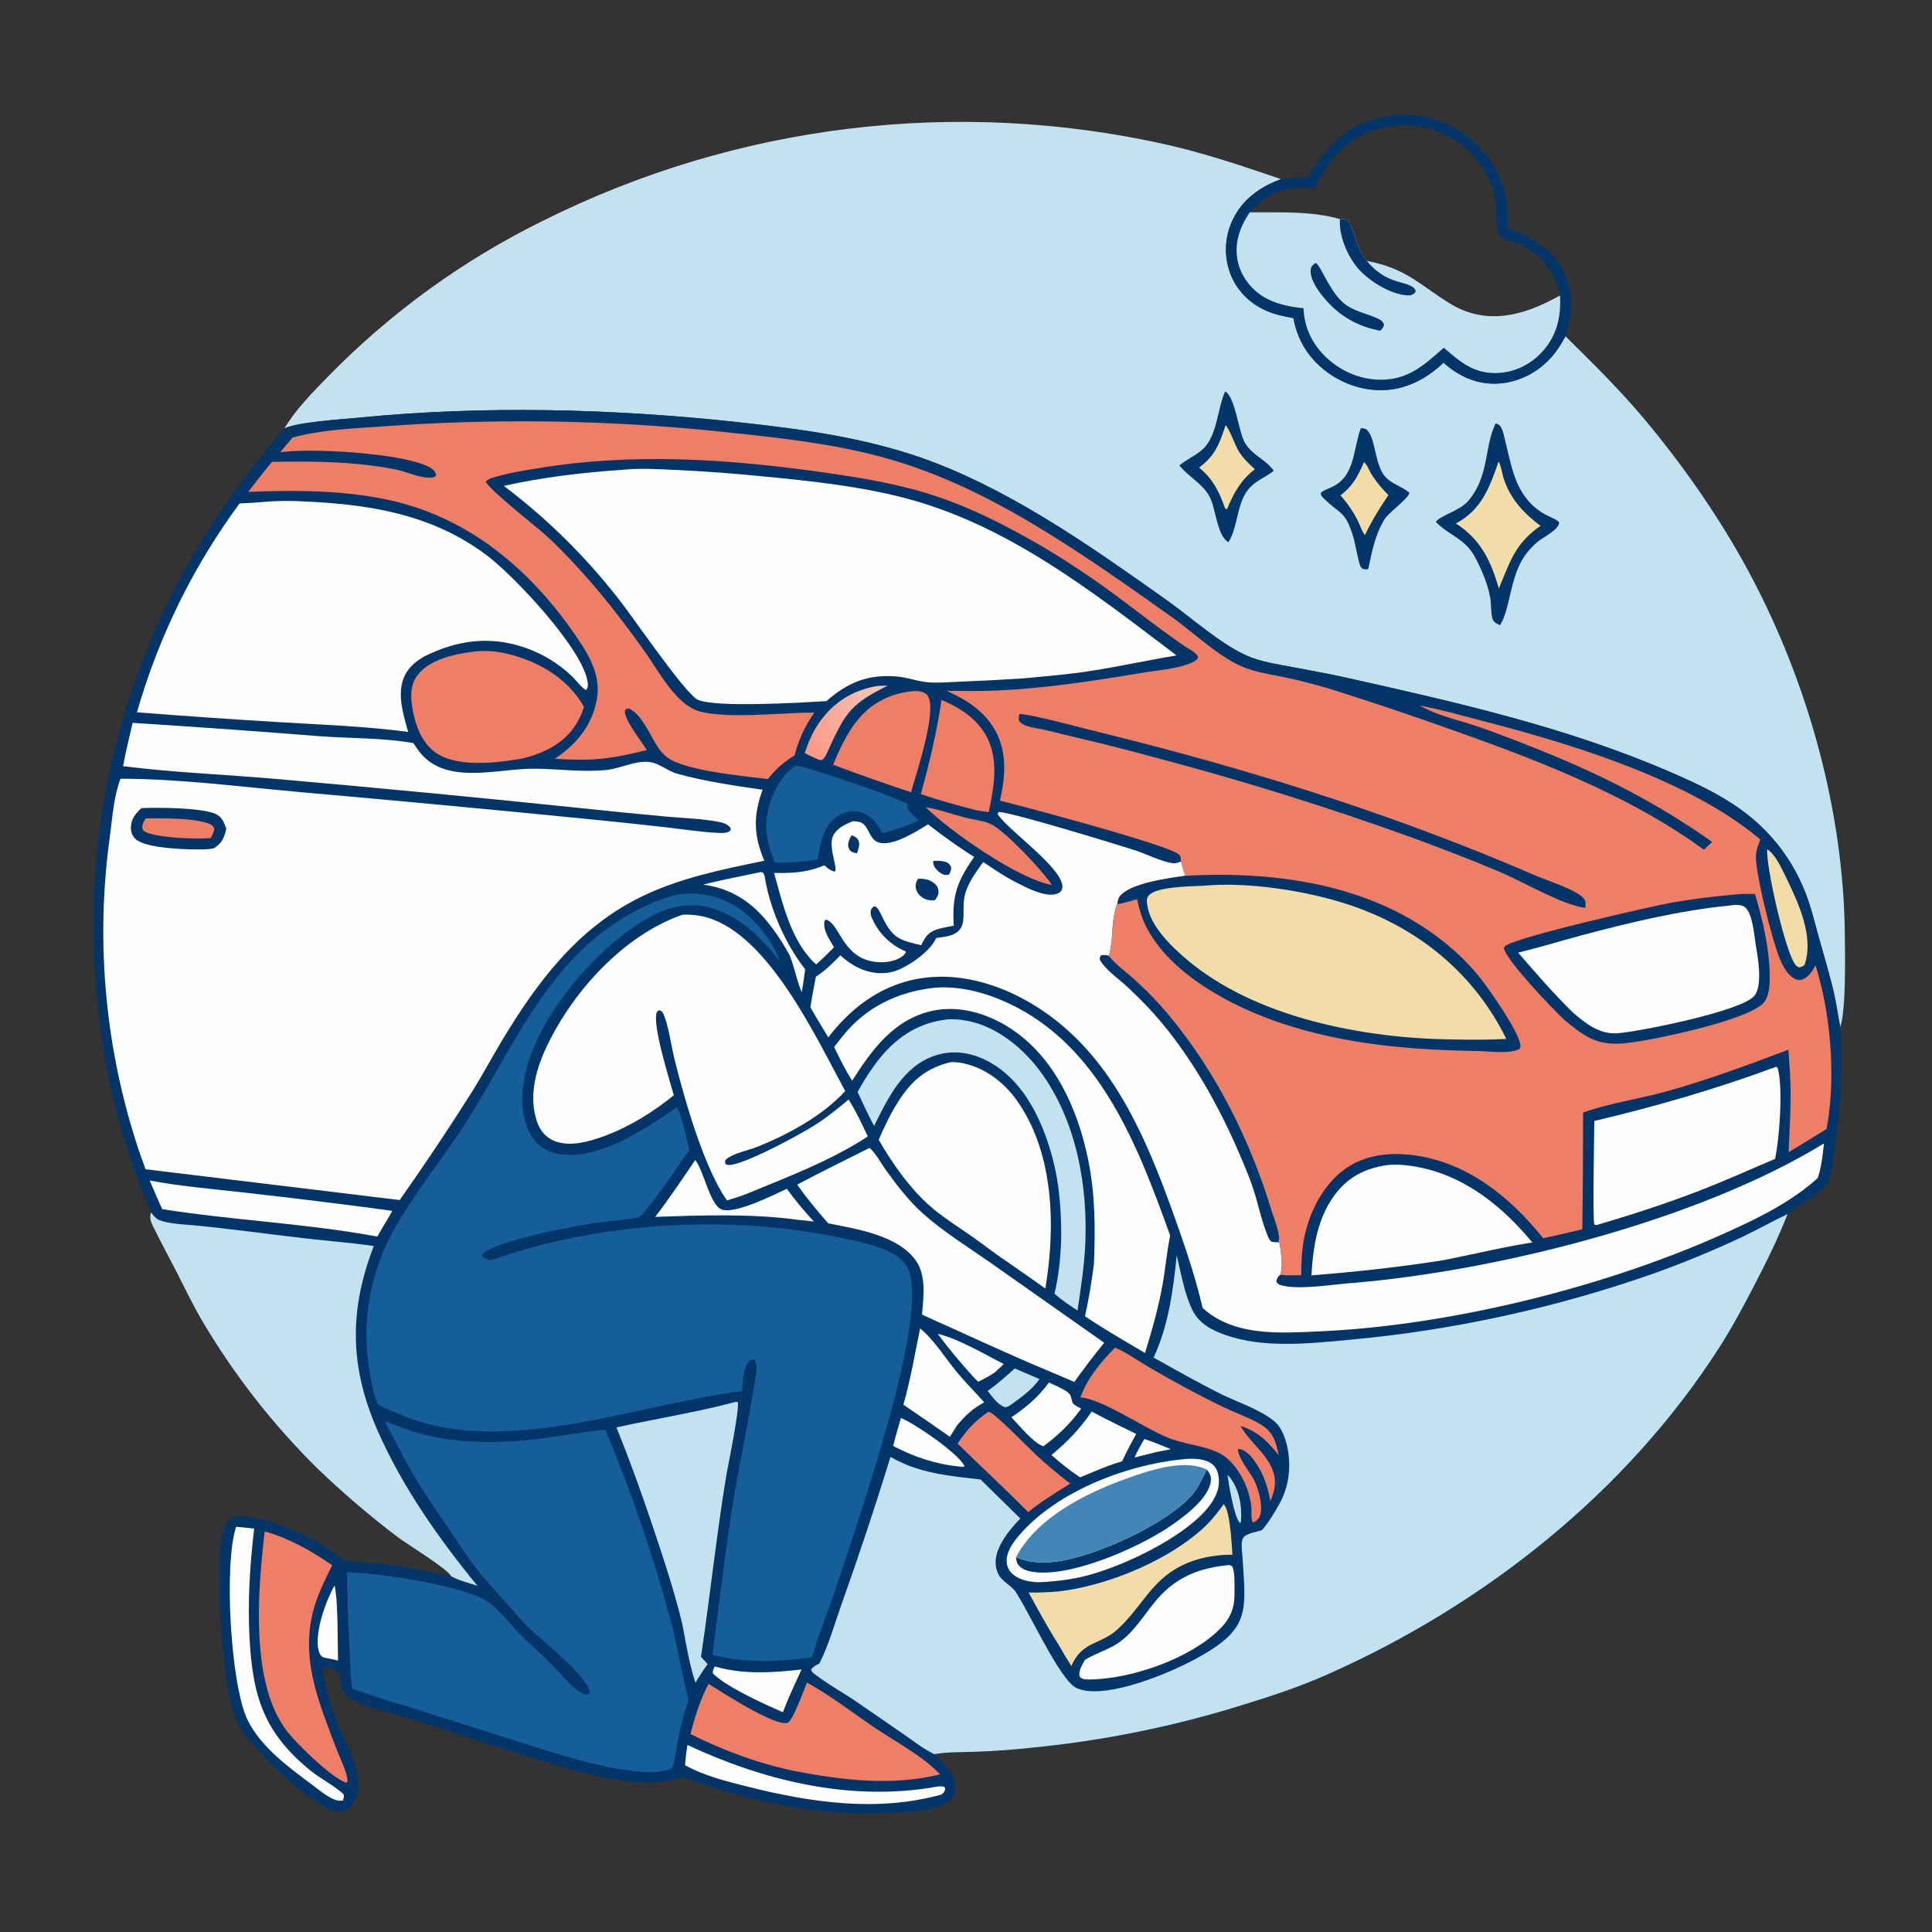 <svg xmlns="http://www.w3.org/2000/svg" width="472" height="472"><rect width="100%" height="100%" fill="#333333" stroke="none"/><path fill="#C2E2F0" d="M319.524 43.306c4.13-7.087 8.753-12.238 16.943-14.43q.614-.165 1.235-.3.62-.134 1.248-.236.627-.103 1.259-.174.631-.072 1.265-.11.635-.04 1.27-.048.636-.007 1.27.017.635.025 1.269.08.632.057 1.262.145t1.254.208 1.241.27 1.227.332q.608.181 1.208.393t1.187.453 1.162.512 1.136.57q.56.3 1.106.627c5.584 3.297 10.008 9.055 11.573 15.368.714 2.883.734 5.731.708 8.678 5.944 2.229 11.166 5.213 13.93 11.22 2.359 5.13 1.799 10.026.167 15.267 6.678 6.57 13.365 13.166 19.382 20.36 9.367 11.197 18.366 24.102 25.29 36.958 14.502 26.92 23.38 58.666 23.596 89.32.037 5.263.302 17.408-1.074 21.995l-.052.182c-.537-2.829-.922-5.65-1.567-8.468-1.05-4.591-2.468-9.1-3.715-13.64-1.161-4.231-2.117-8.352-3.908-12.39q-.295-.684-.614-1.358-.318-.673-.66-1.336-.34-.663-.702-1.314-.363-.651-.747-1.29t-.79-1.264q-.404-.626-.83-1.237t-.872-1.21q-.446-.596-.911-1.178-.466-.582-.951-1.148t-.988-1.116-1.025-1.082-1.06-1.047-1.095-1.012-1.127-.974-1.16-.936-1.19-.897c-5.316-3.95-11.456-6.767-17.504-9.398-25.168-10.951-52.383-17.097-79.08-23.062-4.475-1-9-1.799-13.503-2.662-3.8-.73-7.865-1.291-11.392-2.941-6.411-2.999-13.203-9.148-19.095-13.33-17.558-12.46-36.411-25.77-56.535-33.558-15.438-5.975-31.921-8.201-48.285-9.98-30.357-3.3-62.06-4.114-92.486-1.112-4.49.443-14.673 1.025-18.319 2.63 2.723-4.556 6.924-8.85 10.643-12.634q2.856-2.927 5.835-5.729t6.075-5.474 6.303-5.21 6.52-4.936 6.723-4.653 6.917-4.362q3.505-2.106 7.097-4.062t7.264-3.756q2.187-1.092 4.397-2.137t4.442-2.042 4.484-1.947 4.525-1.85 4.564-1.754 4.6-1.655q2.31-.803 4.635-1.556 2.326-.754 4.667-1.457t4.697-1.357 4.725-1.256 4.75-1.154 4.775-1.053 4.795-.95 4.816-.847 4.831-.744 4.847-.64q2.427-.295 4.86-.538 2.432-.242 4.87-.432 2.437-.19 4.878-.329 2.44-.138 4.883-.223 2.444-.086 4.888-.12 2.444-.033 4.889-.014 2.444.018 4.888.09 2.444.07 4.885.194 2.441.123 4.88.299 2.438.175 4.872.403t4.862.507q2.43.28 4.851.612 2.422.331 4.836.715t4.82.818 4.802.921 4.78 1.024c9.486 2.167 18.646 5.27 27.843 8.405 2.117-.46 4.38-.426 6.535-.464m0 0c-2.156.038-4.418.004-6.535.464-5.215 1.883-9.539 4.977-11.914 10.12q-.175.375-.332.758-.156.383-.294.774-.137.39-.255.787t-.216.799-.176.808-.136.817-.095.821-.054.826-.014.827.028.827.068.825.11.82.149.814q.085.405.19.805t.23.795.268.783c1.581 4.168 4.69 7.301 8.745 9.104 2.137.95 4.415 1.427 6.707 1.831.963 5.576 3.945 10.17 8.566 13.438 4.648 3.286 10.492 4.878 16.148 3.874 4.654-.825 8.544-3.211 11.952-6.408 3.881 3.414 8.264 5.42 13.523 5.076 5.089-.334 9.785-2.87 13.087-6.721 1.269-1.48 2.254-3.108 3.17-4.822 1.632-5.24 2.192-10.137-.168-15.267-2.763-6.007-7.985-8.991-13.929-11.22.026-2.947.006-5.795-.708-8.678-1.565-6.313-5.989-12.071-11.573-15.368q-.545-.327-1.106-.627-.56-.299-1.136-.57t-1.162-.512-1.187-.453-1.208-.393q-.61-.182-1.227-.332t-1.241-.27-1.254-.208-1.262-.144q-.634-.056-1.268-.08-.635-.025-1.27-.018-.636.008-1.27.047-.635.04-1.266.11-.632.072-1.259.175-.627.102-1.248.236-.621.135-1.235.3c-8.19 2.192-12.814 7.343-16.943 14.43"/><path fill="#043569" d="M332.462 104.598c.503.052 1.105.063 1.497.43 2.094 1.958 1.908 8.441 4.343 11.3 1.722 2.022 4.159 2.424 6.03 4.05-.264 1.501-5.056 4.74-6.181 6.634-2.202 3.708-3.005 7.815-3.867 11.98-.16.05-.3.104-.476.106-.542.008-.958-.06-1.316-.493-.512-.62-1.431-5.956-1.832-7.28-2.054-6.783-3.12-5.412-7.315-9.62-.407-.408-.672-.694-.676-1.284.747-.67 1.699-.977 2.604-1.385 5.873-2.646 5.24-9.269 7.19-14.438"/><path fill="#F2DCA7" d="M333.205 112.911c.8.561 1.347 2.142 1.893 2.998 1.217 1.91 2.503 3.457 4.12 5.044-2.162 3.155-4.064 6.263-5.716 9.718-.592-.398-1.315-2.493-1.651-3.177a28 28 0 0 0-4.371-6.468c2.943-2.207 4.331-4.792 5.725-8.115"/><path fill="#043569" d="M299.306 95.627c2.504 1.35 3.238 9.75 4.822 12.521 1.68 2.94 4.945 4.055 6.92 6.64q.075.099.148.2c-1.71 1.44-3.921 2.256-5.529 3.807-3.601 3.471-2.982 9.314-5.416 13.443l-.132.218c-2.915-1.63-3.026-8.457-4.742-11.36-1.79-3.031-4.851-4.561-7.081-7.158l-.18-.216c1.758-1.49 3.976-2.383 5.679-3.931 3.582-3.258 3.58-9.664 5.405-13.925z"/><path fill="#F2DCA7" d="M299.411 103.892c.909.746 2.334 4.954 3.278 6.435 1.088 1.708 2.38 2.972 3.89 4.297-3.467 2.72-5.089 5.665-6.775 9.679l-.212.105c-.367-.354-.307-.21-.457-.634-1.414-4.005-2.916-6.792-6.194-9.567 3.89-2.728 5.066-6.02 6.47-10.315"/><path fill="#043569" d="M365.395 103.42c.524.226.916.3 1.228.816.68 1.127.94 2.824 1.259 4.093.901 3.595 1.64 7.588 3.38 10.888 1.478 2.802 3.655 5.131 6.488 6.583 1.046.536 2.221.958 3.117 1.73.327 1.672-3.944 3.794-5.187 4.82a18.4 18.4 0 0 0-2.948 3.129c-3.916 5.304-3.665 13.245-6.286 17.267-.503-.245-1.149-.54-1.512-.987-.749-.922-.616-4.193-.819-5.441-.55-3.389-2.126-7.168-3.742-10.177-2.464-4.589-6.327-5.298-9.589-8.628.985-1.562 5.866-2.693 7.965-5.193 5.131-6.111 3.823-13.045 6.646-18.9"/><path fill="#F2DCA7" d="M366.12 112.734c.715 1.355.886 3.166 1.4 4.631 1.671 4.762 4.88 8.14 8.84 11.107-6.184 4.236-7.469 8.79-10.184 15.312-1.925-6.772-4.446-12.002-10.493-15.908 6.248-3.257 8.262-8.845 10.438-15.142"/><path fill="#043569" d="M319.524 43.306c4.13-7.087 8.753-12.238 16.943-14.43q.614-.165 1.235-.3.62-.134 1.248-.236.627-.103 1.259-.174.631-.072 1.265-.11.635-.04 1.27-.048.636-.007 1.27.017.635.025 1.269.08.632.057 1.262.145t1.254.208 1.241.27 1.227.332q.608.181 1.208.393t1.187.453 1.162.512 1.136.57q.56.3 1.106.627c5.584 3.297 10.008 9.055 11.573 15.368.714 2.883.734 5.731.708 8.678 5.944 2.229 11.166 5.213 13.93 11.22 2.359 5.13 1.799 10.026.167 15.267-.916 1.714-1.901 3.342-3.17 4.822-3.302 3.85-7.998 6.387-13.087 6.72-5.259.346-9.642-1.66-13.523-5.075-3.408 3.197-7.298 5.583-11.952 6.408-5.656 1.004-11.5-.588-16.148-3.874-4.621-3.267-7.603-7.862-8.566-13.438-2.292-.404-4.57-.88-6.707-1.83-4.056-1.804-7.164-4.937-8.745-9.105q-.144-.388-.269-.783-.124-.395-.23-.795-.104-.4-.189-.805t-.15-.814-.109-.82-.068-.825q-.024-.413-.028-.827-.003-.414.014-.827.017-.414.054-.826.038-.412.095-.822.058-.41.136-.816t.176-.808.216-.8.255-.786q.138-.39.295-.774.156-.383.331-.758c2.375-5.143 6.7-8.237 11.914-10.12 2.117-.46 4.38-.426 6.535-.464m1.675 2.597c-1.257-.033-2.519-.075-3.775-.025-5.288.206-8.585 2.2-12.113 5.988 7.143.07 15.154-.368 22.043 1.668.692-.028 1.284-.132 1.881.289 2.09 2.742 1.72 6.603 4.685 9.915 9.424 1.785 12.535 5.522 19.963 10.205 9.194 5.796 18.392 3.195 27.232-1.753-.196-.75-.393-1.505-.646-2.238-1.55-4.495-4.583-8.279-9.02-10.165-1.394-.592-2.96-.904-4.29-1.627-.388-.21-.858-.555-1.074-.952-.77-1.41-.272-7.428-1.089-10.07-1.869-6.042-5.85-11.116-11.508-14.022-5.675-2.914-11.997-3.167-18.008-1.157-7.347 2.456-10.935 7.267-14.28 13.944"/><path fill="#C2E2F0" d="M318.446 75.3c-3.374-.346-6.901-1.018-9.824-2.828-3.097-1.918-5.502-5.121-6.246-8.708-.909-4.385.545-8.294 2.935-11.898 7.143.07 15.154-.368 22.043 1.668.692-.028 1.284-.132 1.881.289 2.09 2.742 1.72 6.603 4.685 9.915 9.424 1.785 12.535 5.522 19.963 10.205 9.194 5.796 18.392 3.195 27.232-1.753.301 4.927-.674 9.477-3.946 13.311-2.741 3.213-6.598 5.297-10.83 5.6-5.915.424-9.387-2.47-13.608-6.154-4.469 3.953-8.322 7.538-14.592 7.804-5.18.22-10.15-1.765-13.947-5.262-3.553-3.273-5.524-7.367-5.746-12.19"/><path fill="#043569" d="M321.412 64.214c1.455.844 3.634 7.755 7.623 10.421 2.357 1.575 5.165 2.037 7.674 3.24.714.342 1.15.658 1.414 1.44-.153.734-.417.938-.902 1.496-4.728-.886-8.968-2.994-12.325-6.466-1.88-1.944-4.892-5.516-4.7-8.372.062-.94.568-1.21 1.216-1.759m5.942-10.68c.692-.028 1.284-.132 1.881.289 2.09 2.742 1.72 6.603 4.685 9.915 1.975 2.432 4.433 4.154 7.443 5.023 1.173.339 2.495.612 3.558 1.23.563.327.762.527.952 1.142-.066.169-.094.277-.233.42-.537.55-1.261.664-1.989.605-4.053-.325-9.22-3.514-11.85-6.553-2.606-3.01-4.747-8.045-4.447-12.07M69.475 104.654c3.646-1.606 13.83-2.188 18.32-2.631 30.425-3.002 62.128-2.187 92.485 1.112 16.364 1.779 32.847 4.005 48.285 9.98 20.124 7.788 38.977 21.098 56.535 33.558 5.892 4.182 12.684 10.331 19.095 13.33 3.527 1.65 7.592 2.212 11.392 2.941 4.502.863 9.028 1.662 13.503 2.662 26.697 5.965 53.912 12.11 79.08 23.062 6.048 2.63 12.188 5.448 17.504 9.398q.602.438 1.19.897.587.458 1.16.936.572.478 1.127.974.556.497 1.095 1.012.539.514 1.06 1.047t1.025 1.082q.503.55.988 1.116t.95 1.148.912 1.179.872 1.209q.425.611.83 1.237.406.625.79 1.264t.747 1.29.703 1.314.659 1.336.614 1.358c1.79 4.038 2.747 8.159 3.908 12.39 1.247 4.54 2.664 9.049 3.715 13.64.645 2.817 1.03 5.64 1.567 8.468.614 10.036.063 19.775-1.365 29.723-.402 2.8-.562 6.876-2.448 9.094-2.528 2.975-6.277 4.232-9.062 6.816-2.29 5.944-5.129 11.623-8.055 17.275-2.688 5.189-5.442 10.369-8.596 15.292-22.738 35.508-57.577 63.01-95.915 79.983-6.579 2.913-13.473 5.204-20.344 7.312q-6.339 1.986-12.772 3.641t-12.943 2.976-13.08 2.3-13.182 1.62q-6.704.73-13.444.966c-3.295.134-6.864.007-10.102.592 1.663 1.535 3.301 3.05 4.355 5.09.693 1.34 1.1 2.968.582 4.439-.488 1.379-1.718 2.291-3.01 2.865-3.288 1.46-7.426 1.63-10.987 1.875-18.12 1.249-35.537-2.327-52.408-8.755-4.883 1.868-10.204 1.714-15.29.923-6.78-1.054-13.326-3.025-19.881-5.008-9.57-2.895-19.032-6.12-28.545-9.191-5.393-1.741-11.29-2.869-16.458-5.212-1.384-.627-2.307-1.62-3.183-2.822-.225-1.403-.336-2.84-.492-4.254-1.433-.474-2.859-.954-4.268-1.496.523 4.482 1.886 8.888 3.42 13.121 1.786 4.933 6.355 12.158 5.351 17.419-.317 1.664-1.351 3.568-2.804 4.507-.819.53-1.722.596-2.66.403-6.014-1.238-19.274-14.261-22.734-19.426-1.399-2.09-2.202-4.26-2.822-6.685-2.246-8.779-3.97-32.8-2.155-41.505.263-1.262.777-3.024 1.974-3.725 4.442-2.602 17.492 3.36 21.775 5.891 2.368 1.4 4.18 3.499 6.943 4.207 2.756.706 5.81.448 8.639.81 5.61.716 11.114 1.875 16.635 3.071-1.053-1.91-10.57-7.675-13.128-9.594q-10.282-7.817-19.597-16.764-4.071-4.02-7.876-8.293-3.804-4.274-7.326-8.783-3.522-4.51-6.746-9.236t-6.138-9.65c-2.372-4.052-4.371-8.24-6.502-12.417-1.716-3.365-3.54-6.68-5.215-10.065-.686-1.386-1.353-2.535-.83-4.092-8.736-19.798-13.1-41.668-13.946-63.244q-.078-1.98-.112-3.961-.034-1.982-.025-3.963t.063-3.963q.053-1.98.15-3.96t.237-3.956q.14-1.977.324-3.95t.412-3.941.497-3.932.585-3.92.67-3.906.757-3.89.842-3.872.927-3.854 1.012-3.831q.526-1.91 1.095-3.809.57-1.898 1.18-3.783t1.262-3.757q.652-1.871 1.345-3.728.693-1.856 1.427-3.697t1.508-3.665 1.588-3.63 1.668-3.596 1.746-3.557 1.825-3.518q.931-1.75 1.901-3.477.97-1.729 1.978-3.435t2.053-3.39q1.045-1.683 2.127-3.343t2.2-3.297 2.272-3.247 2.343-3.196 2.413-3.144c2.683-3.42 5.301-6.943 8.254-10.135"/><path fill="#C2E2F0" d="M299.905 360.317c.155.154.226.216.358.374 2.546 3.024 3.27 7.543 2.862 11.356l-.245-.027c-1.321-1.232-2.757-9.595-2.975-11.703"/><path fill="#FEFEFE" d="M279.563 351.557c2.192.698 4.329 1.629 6.467 2.478l-3.707.754-5.135 1.283c.656-1.561 1.55-3.037 2.375-4.515M81.739 387.354c.895 3.934.718 13.888.842 18.34-1.121-.311-2.294-.5-3.435-.73-.133-.07-.273-.13-.401-.21-.523-.328-.772-1.018-.913-1.589-1.054-4.24 1.792-12.157 3.907-15.811"/><path fill="#C2E2F0" d="m247.918 334.333 6.04 2.586c-1.837 2.631-4.534 4.487-7.095 6.35-.503.351-.75.469-1.365.5-1.815-.601-3.025-2.514-4.2-3.95 2.344-1.676 4.478-3.567 6.62-5.486"/><path fill="#FEFEFE" d="M229.115 325.856c5.283 1.317 11.192 4.897 16.103 7.369-.688.729-1.46 1.392-2.196 2.072-1.291.91-2.647 1.583-4.064 2.272-2.755-2.742-7.545-8.508-9.843-11.713m-9.005 20.57c3.37 1.346 13.81 8.473 15.501 11.687l-.192.261-.941-.088c-5.795-.546-11.132-2.33-16.267-5.021.547-2.303 1.234-4.569 1.9-6.84"/><defs><linearGradient id="a" x1="425.112" x2="470.481" y1="391.551" y2="374.748" gradientUnits="userSpaceOnUse"><stop offset="0" stop-color="#FD9784"/><stop offset="1" stop-color="#F2C7B8"/></linearGradient></defs><path fill="url(#a)" d="M464.259 363.623c1.988-.259 4.126-.182 6.136-.254-18.921 9.495-22.025 13.672-30.767 32.636-.908 1.969-2.05 5.191-3.722 6.567-.641.528-1.319.131-2.07-.007-2.541-1.052-4.959-2.159-7.374-3.477 1.846-5.542 4.005-10.766 7.309-15.62 7.51-11.032 17.481-17.37 30.488-19.845" transform="scale(.461)"/><path fill="#FEFEFE" d="M185.426 213.139c.402-.113.56-.094.953.046.241.337.375.57.443.986 1.28 7.906 5.01 16.374 9.893 22.638q-.367 2.812-.845 5.608c-1.231-2.933-1.761-6.075-2.952-9.018a54 54 0 0 0-4.556-7.083c-4.344-5.718-9.387-9.212-16.556-10.187 4.483-1.171 9.09-2.002 13.62-2.99m-10.81 193.99c7.073 2.02 14.012 1.532 21.212.736q-1.549 3.331-3.035 6.69c-.548 1.226-1.018 2.5-1.522 3.745-4.243-1.829-14.07-6.273-17.111-9.511-.1-.671.186-1.049.456-1.66"/><path fill="#F2DCA7" d="M431.75 207.477c1.953 1.23 3.48 4.588 4.455 6.59 3.058 6.279 7.054 14.658 4.665 21.655-.472.383-.712.525-1.317.607-.368-.14-.58-.254-.849-.556-2.47-2.765-7.342-24.307-6.955-28.296"/><path fill="#FEFEFE" d="M256.25 337.762c1.37.643 2.875 1.249 4.152 2.058.737.468 1.141.895 1.332 1.781.081.378.19.745.294 1.117.579.698 1.327 1.016 2.121 1.419-2.677 3.674-5.594 6.488-9.23 9.195-2.262-.595-6.187-5.376-7.842-7.105 3.605-2.354 6.654-4.963 9.173-8.465"/><path fill="#EE7E66" d="M226.158 197.213q.698.112 1.39.257c2.735.582 5.44 1.527 8.147 2.248 2.01.536 4.542.716 6.398 1.622 3.537 1.725 12.615 11.369 14.896 14.851-8.164-1.363-25.03-13.206-30.831-18.978"/><path fill="#FEFEFE" d="M266.72 344.86c3.556 1.927 7.227 3.662 10.852 5.455-1.204 2.204-2.369 4.403-3.43 6.682-2.452.696-4.807 1.646-7.153 2.631l-3.111 1.297c-2.479-1.639-4.782-3.493-7.01-5.456 3.848-3.167 7.04-6.49 9.852-10.61m-96.87-61.462c2.09 2.541 3.61 11.127 6.507 12.103 3.362 1.135 12.63-3.577 15.876-5.07q3.058 4.194 6.595 7.993l-3.907-.42c-11.525-1.55-23.266-1.105-34.85-.717 3.46-4.492 6.601-9.198 9.78-13.89m-1.906 142.906c18.268 8.574 38.802 13.61 59.008 10.513 1.005-.154 3.078-.724 3.874-.16.044.203.077.288.047.515-.083.617-.473.921-.933 1.26-15.555 4.323-31.85 1.947-47.23-1.926-5.253-1.323-10.586-2.617-15.355-5.263.147-1.659.314-3.296.589-4.939m56.85-101.752c3.287 2.621 6.29 7.44 9.036 10.75 2.097 2.528 4.443 4.836 6.62 7.297-2.768 1.487-4.707 3.277-6.691 5.698l-1.69 2.72q-5.653-3.958-11.362-7.834c1.736-6.068 2.805-12.452 4.087-18.632"/><path fill="#EE7E66" d="M241.397 344.942c.646.005 1.103.447 1.576.842 3.522 2.946 6.706 6.38 10.04 9.54 2.69 2.549 5.54 4.87 8.467 7.139-2.984 1.81-5.913 3.65-8.723 5.724l-1.569 1.248c-5.622-5.727-11.52-11.14-17.257-16.744 2.115-3.23 4.3-5.554 7.466-7.75"/><path fill="#FEFEFE" d="M57.693 373.007c1.47.1 2.939.289 4.404.446-1.044 8.777-1.604 17.675-1.145 26.51.745 14.35 3.426 23.29 14.914 32.61 2.518 2.043 5.737 3.642 8.035 5.717.226.704.065.917-.153 1.608-.563.021-1.137.051-1.68-.124-2.027-.654-4.042-2.438-5.731-3.691-5.797-4.302-12.635-9.289-15.873-15.93-4.114-8.44-5.832-38.034-2.771-47.146"/><path fill="#EE7E66" d="M230.023 170.99c4.137 1.749 8.014 4.14 10.47 8.012 3.698 5.829 2.42 13.066 1.04 19.41l-2.99-.454c-4.587-1.189-9.11-2.418-13.595-3.952 2.153-7.655 3.899-15.155 5.075-23.016"/><path fill="#FEFEFE" d="M36.584 288.408c7.623 1.445 15.58 2.075 23.292 2.968q18.007 2.01 35.96 4.444c-.667 1.271-1.445 2.5-2.178 3.737l-1.481 2.543c-17.324-3.202-35.12-3.948-52.527-6.694-1.093-2.304-2.079-4.648-3.066-6.998"/><path fill="#EE7E66" d="M222.66 168.892c.815-.086 1.609-.112 2.413.088.722.18 1.372.581 1.725 1.259 2.025 3.882-2.921 18.743-4.23 23.308q-5.136-1.684-10.225-3.507c-2.958-1.01-5.885-2.146-8.82-3.22 1.6-3.73 3.24-7.467 5.793-10.665 3.448-4.317 7.883-6.64 13.344-7.263"/><path fill="#155E9A" d="M194.513 186.995c2.545.288 26.409 8.39 27.428 9.606l-.39.47c.175 1.048 2.13 2.62 2.89 3.371-2.876 1.35-5.78 2.285-8.826 3.15-1.41-2.628-2.644-4.315-5.595-5.264-1.984-.32-4.04.043-5.683 1.243-3.25 2.37-3.93 6.654-4.594 10.337-3.472.662-6.906.89-10.435.854-1.776-4.434-2.78-8.249-1.615-12.99 1.003-4.079 3.14-8.53 6.82-10.777"/><path fill="#F2DCA7" d="M298.949 367.497c1.6 1.42 1.957 9.906 2.14 12.326-3.638-.011-7.35.562-10.736 1.92-8.916 3.58-10.967 10.52-17.384 16.356-4.219 3.837-8.58 2.766-11.23 8.924q-1.58-2.486-3.023-5.053c-2.663-4.163-5.024-8.57-7.42-12.893 3.301.017 6.532-.085 9.796-.624 11.051-1.825 24.376-7.448 32.703-14.957 2-1.803 3.584-3.827 5.154-6"/><path fill="#FEFEFE" d="M299.45 382.44c.784-.056 1.015-.217 1.639.297.681 1.665.478 4.631.505 6.496.05 3.532-.948 6.067-3.424 8.586-7.287 7.417-21.868 12.421-32.107 12.492-.975-.02-1.532.024-2.28-.664-.43-1.354.651-2.919 1.246-4.113 2.24-1.374 4.76-2.188 7.059-3.453 4.241-2.337 6.904-6.81 9.861-10.49 4.687-5.83 10.156-8.333 17.5-9.152"/><path fill="#EE7E66" d="M272.398 329.24c2.606 1.06 5.087 2.844 7.501 4.284q5.419 3.212 10.983 6.163c3.154 1.667 6.351 3.325 9.6 4.8 2.595 1.177 5.394 2.17 7.81 3.692 2.862 1.803 3.43 4.26 4.12 7.357-2.837-3.493-4.94-5.704-9.342-7.18 2.14 3.855 6.11 6.497 7.78 10.645 1.12 2.78.608 5.076-.479 7.73-.817-4.262-2.088-7.782-4.907-11.104l-.21-.189c-.713-.63-1.75-1.507-2.764-1.445-.34 1.773 3.09 5.942 3.917 7.668a18.6 18.6 0 0 1 1.433 4.391c.263 1.367.536 3.685-.368 4.871-.386.507-.793.86-1.417.977-.463-.792-.254-2.593-.34-3.562-.336-3.741-1.922-7.494-4.304-10.389-1.086-1.32-2.295-2.381-3.86-3.102-3.913-1.806-8.382-2.015-12.399-3.683-5.879-2.442-15.65-9.231-21.19-9.779 1.688-4.725 4.99-8.596 8.436-12.145M64.665 374.13c5.892 1.64 11.5 4.825 16.498 8.276q-1.74 3.373-3.202 6.874c-4.38 10.727-2.329 20.252 1.513 30.757 1.42 3.886 2.89 7.726 4.5 11.538.438 1.148.928 2.472.91 3.709l-.27.259c-3.615-1.2-11.881-9.291-14.361-12.441-9.288-11.793-7.219-34.797-5.588-48.972"/><path fill="#C2E2F0" d="M230.73 249.138c1.4-.217 2.987-.129 4.387.057 7.586 1.005 14.34 6.325 18.816 12.282 9.056 12.051 11.986 28.49 11.161 43.308-.287 5.165-1.104 10.27-1.849 15.385-1.907-1.274-3.95-2.579-5.619-4.15 1.992-8.447 1.979-17.488.93-26.06q-.71-4.96-2.185-9.748c-2.638-8.356-7.18-16.968-15.302-21.1-3.937-2.004-8.308-2.65-12.555-1.257-7.846 2.573-11.554 10.341-14.964 17.211-1.457-2.698-2.73-5.486-4.031-8.26q2.104-3.96 4.828-7.523c4.183-5.452 9.484-9.206 16.383-10.145"/><path fill="#EE7E66" d="M197.135 411.054c5.784 3.188 11.097 7.32 16.56 11.029 5.325 3.615 11.511 6.752 15.99 11.406-11.81 2.898-23.784 1.434-35.554-.807-9.114-1.944-17.103-4.907-25.436-9.027 1.097-4.343 2.32-8.295 4.418-12.281 3.034 1.898 16.141 10.42 19.24 9.54 1.34-.38 4.088-8.211 4.782-9.86m-81.492-251.847c3.26-.44 6.5-.028 9.652.86 7.118 2.007 13.721 6.067 17.38 12.641-.448 1.407-1.05 2.825-1.828 4.082-2.994 4.841-7.991 7.273-13.363 8.553l-.285.049c-6.067 1.005-15.733 2.214-20.979-1.67-3.368-2.494-4.859-6.943-5.511-10.922-.447-2.722-.445-5.527 1.283-7.836 2.9-3.878 9.143-5.207 13.651-5.757"/><path fill="#FEFEFE" d="M290.246 356.4c1.988-.058 4.432.036 6.011 1.392 1.121.962 1.48 2.426 1.533 3.85.112 2.944-1.597 5.55-3.5 7.645-6.117 6.732-19.896 13.35-28.818 15.653-3.86.996-7.717 1.441-11.692 1.618-2.109-.073-4.422-.455-6.13-1.784-.98-.763-1.577-1.78-1.694-3.022-.232-2.454 1.415-4.75 2.925-6.533 9.398-11.089 27.184-17.728 41.365-18.82"/><path fill="#043569" d="M294.846 359.037c.77 1.001 1.15 1.703.945 2.99-.7 4.369-6.913 8.82-10.314 11.103-7.58 5.088-24.63 12.643-33.738 10.779-1.196-.245-2.552-.804-3.165-1.94-.253-.469-.292-1.019-.346-1.538 5.12 2.24 10.872 1.192 16.069-.323 8.174-2.385 21.905-8.752 27.242-15.271 1.359-1.661 2.04-3.562 3.075-5.395z"/><path fill="#4485B7" d="M248.228 380.43c5.533-10.497 18.959-16.572 29.795-20.186 4.75-1.584 12.032-3.6 16.823-1.207l-.232.405c-1.035 1.833-1.716 3.734-3.075 5.395-5.337 6.519-19.068 12.886-27.242 15.27-5.197 1.516-10.949 2.565-16.07.324"/><path fill="#C2E2F0" d="m179.709 342.486.523.05c.493 1.746-2.355 15.329-2.8 18.026-2.422 14.696-3.974 29.484-6.176 44.2l1.626 1.802a48 48 0 0 0-2.966 4.536c-1.557-4.62-2.306-9.635-3.246-14.41-1.732-7.186-4.015-14.196-6.341-21.207-2.995-9.026-6.151-17.932-9.734-26.741 9.701-2.184 19.495-3.665 29.114-6.256"/><path fill="#FEFEFE" d="M338.831 284.652c1.48-.179 2.985-.129 4.466.02 12.829 1.283 23.12 9.243 31.06 18.88-7.124 1.09-14.672 2.946-21.805 4.333-10.694 1.684-21.355 2.84-32.145 3.694.384-6.947 1.425-13.899 5.675-19.635 3.256-4.396 7.41-6.495 12.75-7.292m-130.399-84.034c.561.058 1.164.096 1.707.258 1.314.39 1.917 2.069 2.553 3.155.54.92 1.174 1.64 2.257 1.874 3.48.75 8.88-2.77 11.79-4.504 3.67 2.835 7.341 5.487 11.269 7.952-4.233 6.05-5.402 9.36-5.008 16.785-1.436.321-3.036.527-4.41 1.036-1.936.72-2.697 1.968-3.511 3.74-5.42-1.211-7.048-1.802-9.527-6.89-.361-.74-.816-1.8-1.417-2.357-.338-.312-.168-.216-.691-.211l-.573.584c-.285.788-.224 1.319.084 2.075q.14.334.294.661t.324.647.354.63q.184.311.383.614.199.302.411.594.213.293.439.575t.465.554q.24.27.491.53.252.26.515.508.264.248.539.483.274.235.56.457.285.222.581.43.296.21.601.403t.619.374q.314.18.636.345.321.165.65.314c.314.069.122-.001.509.345-.346.727-.98 1.178-1.679 1.546-1.464.77-3.252 1.008-4.888.935-8.938-.399-9.421-9.387-12.94-10.392-.31.213-.313.125-.387.46-.461 2.094 1.321 4.55 2.315 6.293a85 85 0 0 1-4.354 4.194c-6.038-5.41-8.176-14.8-10.278-22.34 4.501.049 8.145-.107 12.317-1.89.759.754 1.437 1.31 2.506 1.549.854-.75-1.672-6.078-.395-8.73.912-1.892 3.036-2.869 4.89-3.586"/><path fill="#043569" d="M208.031 204.047c.707.289 1.42.582 1.732 1.351.393.973-.109 2.138-.396 3.085-.454-.1-.979-.196-1.378-.444-.33-.206-.598-.638-.701-.994-.302-1.04.285-2.098.743-2.998m19.957 6.283c.961-.049 1.866-.081 2.805.173.782.211 1.138.49 1.547 1.21.124.8-.155 1.265-.492 1.958-.258.049-.388.081-.663.092-.855.034-1.767-.66-2.322-1.261-.649-.706-.893-1.21-.875-2.172m-3.723 4.36c1.401-.042 2.512.079 3.709.897.659.45 1.141 1.034 1.277 1.842.174 1.028-.26 1.68-.812 2.49-.882.124-1.797.028-2.6-.375-.952-.476-1.704-1.203-2.015-2.236-.311-1.03-.058-1.707.44-2.618"/><path fill="#FEFEFE" d="m433.968 260.606.345.353c1.322 4.677.446 17.224-.665 22.162-6.165 2.63-12.26 5.37-18.516 7.79-8.249 3.192-16.608 5.884-25.087 8.38l-.526-.105c-.477-.823-.029-22.104-.021-25.32 15.153-3.584 29.87-7.844 44.47-13.26M212.43 280.442c1.512 1.254 2.797 3.756 3.971 5.372 2.67 3.678 5.517 7.454 8.904 10.5 5.135 4.616 11.055 8.239 16.692 12.19l27.772 19.545c-2.564 3.096-4.948 6.311-7.312 9.562l-6.768-2.88c-10.226-4.268-20.305-9.037-30.43-13.55.346-4.286 1.112-9.454-1.502-13.205-4.3-6.17-14.562-7.755-21.417-9.105-2.676-3.067-5.256-6.115-7.576-9.464 5.831-3.102 11.775-5.98 17.667-8.965m15.895-39.132c6.186-.51 12.55 1.214 18.116 3.825 22.416 10.512 31.62 35.047 39.445 56.732-.843 3.963-1.152 8.021-1.87 12.008-1.018 5.666-2.588 11.174-4.274 16.67-4.943-2.914-9.91-5.764-14.675-8.967.96-4.212 1.615-8.456 2.186-12.736.345-8.679.34-16.946-1.405-25.503-2.504-12.272-8.124-24.993-18.951-32.071-5.633-3.683-12.541-5.776-19.241-4.289-9.275 2.059-14.661 9.502-19.477 17.045-1.653-2.623-3.064-5.436-4.392-8.235q1.021-1.328 2.067-2.637c5.725-7.134 13.459-10.843 22.471-11.841"/><path fill="#FEFEFE" d="M232.36 259.473q1.092-.025 2.17.145c5.742.946 10.63 4.606 13.94 9.29 9.086 12.858 9.43 30.916 6.913 45.901-3.032-2.215-6.157-4.325-9.225-6.493-2.93-1.907-5.685-4.118-8.545-6.132-3.212-2.262-6.609-4.35-9.63-6.868-5.316-4.43-9.87-10.866-13.298-16.848 1.354-3.211 2.861-6.33 4.722-9.28 3.26-5.171 6.945-8.334 12.953-9.715"/><path fill="#C2E2F0" d="M36.898 296.201c.422.513.958 1.277 1.53 1.622 1.916 1.156 6.768 1.318 9.074 1.543 8.892.869 17.727 2.086 26.599 3.127 5.72.671 11.523 1.088 17.218 1.918-6.134 15.867-5.87 29.765 1.028 45.327 6.058 13.664 14.84 26.162 24.285 37.675-2.013-.674-4.563-1.27-6.377-2.318-1.053-1.91-10.57-7.675-13.128-9.594q-10.282-7.817-19.597-16.764-4.071-4.02-7.876-8.293-3.804-4.274-7.326-8.783-3.522-4.51-6.746-9.236t-6.138-9.65c-2.372-4.052-4.371-8.24-6.502-12.417-1.716-3.365-3.54-6.68-5.215-10.065-.686-1.386-1.353-2.535-.83-4.092"/><path fill="#FEFEFE" d="M166.706 223.479q.791-.043 1.583-.018t1.577.118 1.563.252 1.535.384c14.961 4.511 26.424 29.26 33.521 42.336-5.447 6.02-14.081 10.687-21.625 13.68-2.2.872-5.577 1.45-7.4 2.954-.4.33-.304.626-.283 1.083.342.258.332.316.796.345 3.411.213 17.796-7.584 21.297-9.857 2.85-1.85 5.453-3.953 8.048-6.133 1.823 2.85 3.239 5.975 4.698 9.022-8.919 5.84-19.366 9.813-29.195 13.852-1.684.714-3.462 1.222-5.205 1.774-5.599-7.848-10.49-25.023-12.838-34.563-.738-2.994-1.487-8.325-2.672-10.923-.263-.578-.422-.764-1.012-.976-.263.123-.438.136-.578.414-1.37 2.724 3.15 16.872 4.103 20.36-5.1 4.13-10.821 7.695-17.002 9.968-3.788 1.393-8.813 2.853-12.676.965-1.887-.924-3.09-2.555-3.755-4.518-2.104-6.204-.24-12.9 2.496-18.578 6.508-13.504 18.751-26.915 33.024-31.941M65.423 122.552c.043-.006.085-.015.129-.018 4.596-.321 9.33-.057 13.92.274 14.54 1.046 27.965 4.063 39.796 13.128 6.533 5.006 23.623 23.1 24.338 31.049.058.643-.036 1.145-.447 1.64-1.237-.772-2.317-2.334-3.386-3.37q-.634-.61-1.302-1.183t-1.367-1.108q-.7-.534-1.427-1.029t-1.483-.948-1.533-.862q-.78-.41-1.58-.776-.8-.365-1.62-.685t-1.657-.593c-8.333-2.766-16.288-1.608-24.045 2.247-1.864 1.07-3.533 2.329-4.615 4.232-2.458 4.325-.654 9.826.569 14.257-10.44-1.377-20.982-1.755-31.484-2.382q-17.395-1.04-34.767-2.406.982-3.437 2.115-6.826t2.417-6.724 2.715-6.61 3.007-6.482 3.294-6.341 3.573-6.188 3.846-6.023q1.99-2.968 4.111-5.844c2.303-.052 4.588-.242 6.883-.43"/><path fill="#155E9A" d="M94.043 347.183c2.908 1.128 5.792 2.295 8.81 3.1 9.767 2.608 20.381 2.37 30.35 1.046 4.905-.652 9.778-1.565 14.706-2.04q4.832 11.56 8.873 23.42t7.272 23.966c1.593 6.126 2.542 12.4 4.159 18.524-.953 2.92-1.78 5.825-2.376 8.843-.524 2.658-.778 5.45-1.643 8.02-2.972 1.2-6.483.987-9.61.604-9.658-1.185-19.295-4.433-28.548-7.347l-27.445-8.724c-4.195-1.095-8.41-2.658-12.526-4.029-.531-3.246-.523-6.683-.678-9.97q-.495-9.208-.604-18.428c7.251-.022 28.248 3.183 34.082 6.955 3.023 1.955 5.429 5.353 7.96 7.91 2.656 2.682 5.511 5.16 8.18 7.827 2.169 2.166 4.784 5.746 7.564 6.949.515.223.759.233 1.277.048l.204-.513c-.595-3.907-11.362-12.286-14.686-15.467-1.528-1.463-2.902-3.132-4.304-4.716-2.86-3.232-5.882-6.412-8.54-9.809-2.543-3.25-4.765-6.725-7.065-10.146-2.54-3.78-5.192-7.489-7.548-11.39-2.867-4.743-5.35-9.699-7.864-14.633"/><path fill="#FEFEFE" d="M240.205 210.604c2.487 1.635 5.002 3.39 7.648 4.756 2.56 1.322 7.681 4.106 10.514 2.933.515-.214.926-.497 1.094-1.058 1.334-4.45-13.282-14.366-15.725-18.362l.171-.447c1.355-.569 29.193 7.944 33.374 9.313 2.832.928 5.71 2.398 8.591 3.042 1.077.24 1.665.113 2.671-.328a31 31 0 0 0 1.067 3.509c-4.016.588-13.622 1.809-16.06 5.093-.35.473-.47 1.247-.605 1.814-1.633 4.164-.824 8.895-2.03 12.616q.126.162.256.322c1.567 1.913 3.932 3.603 5.786 5.274q4.42 3.938 8.237 8.462c11.626 13.81 19.976 30.39 25.288 47.578.576 1.863 2.145 5.85 2.004 7.689a1.5 1.5 0 0 1-.208.688l.35.223c.284 2.196.914 5.643.152 7.716-.053.041-.108.078-.158.123-.503.449-.74.919-.807 1.581.383.525.608.695 1.243.873 4.117 1.15 12.17-.156 16.67-.517 35.803-2.876 85.17-15.304 115.888-34.161-.34 2.838-.61 5.725-1.518 8.449-6.639 6.017-14.808 9.936-22.913 13.587-29.112 13.112-66.997 22.494-98.905 23.891-9.675.424-20.834 1.257-28.48-5.74-1.837-7.885-4.456-15.537-7.198-23.145-6.311-17.515-13.87-35.744-29.097-47.458-8.917-6.86-20.552-11.558-31.959-9.996-9.651 1.322-17.372 6.91-23.178 14.51q-2.256-3.637-4.383-7.352c.376-2.512.859-4.994 1.354-7.485 2.285-1.496 4.079-3.243 5.962-5.2 1.431 1.267 2.946 2.387 4.697 3.175 2.95 1.328 6.32 1.64 9.36.409 3.144-1.273 8.035-4.713 9.355-7.824.745-.098 1.492-.193 2.232-.325 6.4-1.147 3.608-5.74 4.828-10.341.78-2.94 2.7-5.447 4.432-7.887"/><path fill="#043569" d="M312.278 303.498a16 16 0 0 1-1.51-.094c-.79-.49-1.076-1.522-1.396-2.355-1.176-3.054-1.874-6.304-2.83-9.433-.952-3.12-2.248-6.228-3.527-9.227-5.494-12.894-13.002-26.16-22.66-36.403q-2.572-2.704-5.323-5.226c-2.114-1.926-4.841-3.792-6.326-6.25.001-.601-.072-.666.323-1.105.728-.178 1.18-.088 1.885.08q.127.162.257.322c1.567 1.913 3.932 3.603 5.786 5.274q4.42 3.938 8.237 8.462c11.626 13.81 19.976 30.39 25.288 47.578.576 1.863 2.145 5.85 2.004 7.689a1.5 1.5 0 0 1-.208.688"/><path fill="#FEFEFE" d="M152.445 114.746c3.98-.392 8.21-.133 12.2.045q10.977.5 21.908 1.61c11.174 1.074 22.384 2.25 33.3 4.965 25.86 6.43 46.751 23 67.585 38.758-7.003 1.163-13.945 2.698-20.966 3.786-5.532.858-11.093 1.333-16.666 1.83q-7.539.5-15.088.787c-2.497.105-5.101.34-7.596.198-2.744-.156-5.428-1.274-8.237-1.476-6.998-.504-11.76 1.485-16.979 6.033-5.697.336-26.928 1.677-31.414-.325-3-1.34-15.873-20.194-19.018-24.18q-3.062-3.96-6.38-7.709t-6.878-7.269-7.344-6.797q-3.786-3.276-7.78-6.295c9.729-2.168 19.42-3.276 29.353-3.961"/><path fill="#155E9A" d="M166.154 218.435c4.05-.446 8.045.175 11.72 1.941 5.44 2.616 10.636 8.842 12.654 14.477-4.504-5.734-10.066-11.435-17.415-13.181-5.78-1.373-11.089.26-16.032 3.312-11.901 7.348-25.491 23.126-28.676 36.995-1.16 5.05-1.365 11.294 1.587 15.807 1.497 2.289 3.75 3.626 6.418 4.095 9.847 1.734 21.23-6.059 28.992-11.41 1.477 3.17 2.156 7.177 3.061 10.574-1.544 1.806-2.817 3.895-4.174 5.85-2.512 3.621-5.102 7.236-8.073 10.498-3.693.701-7.519.88-11.244 1.445-5.249.794-23.821 4.31-26.999 7.455-.155.49-.219.38.027.89 1.448 1.032 2.78.426 4.322-.09 26.874-8.99 58.954-10.468 86.543-3.942 4.013.95 10.443 2.416 12.692 6.277 4.588 7.88-4.48 37.668-7.054 46.626q-5.14 16.882-10.866 33.575c-1.73 5.115-3.786 10.011-5.244 15.226-8.416 1.237-16.04 1.411-24.364-.525 1.702-12.35 3.036-24.721 5.026-37.035 1.674-10.35 3.984-20.622 5.54-30.983.186-1.244.503-3.046-.287-4.113-.569-.1-.658-.112-1.144.277-1.685 1.35-1.626 5.413-1.859 7.387-25.936 3.18-59.01 16.711-83.975 5.479-1.396-.628-3.24-1.144-4.503-1.935-1.28-.803-1.988-5.403-2.272-6.811q-.118-.588-.222-1.18-.105-.59-.196-1.184-.09-.593-.168-1.188-.078-.596-.142-1.193-.064-.596-.115-1.194-.05-.598-.087-1.197t-.06-1.2-.033-1.2-.006-1.2.022-1.2q.018-.6.05-1.2.03-.599.075-1.197t.103-1.196q.059-.598.131-1.193t.158-1.19q.085-.595.184-1.187.1-.592.212-1.181t.238-1.177.265-1.17.292-1.165.317-1.158.344-1.15.37-1.141q.192-.57.397-1.134.204-.564.421-1.124t.447-1.114.472-1.103.498-1.093q.254-.544.521-1.08.267-.539.547-1.07.279-.531.57-1.056t.594-1.043c5.074-8.816 11.703-16.834 17.175-25.426 5.747-9.024 10.482-18.62 16.445-27.52 3.413-5.096 7.213-10.092 11.608-14.387 6.094-5.956 15.821-12.125 24.172-13.77"/><path fill="#C2E2F0" d="M287.476 306.72c1.052 4.283 1.876 9.38 3.834 13.335 1.641 3.317 4.744 4.936 8.1 6.111 9.26 3.242 20.222 2.09 29.824 1.197q4.822-.435 9.629-1.02 4.807-.586 9.593-1.321 4.785-.736 9.546-1.621 4.76-.886 9.492-1.919 4.73-1.033 9.426-2.214t9.353-2.509 9.27-2.8 9.177-3.088q10.745-3.891 21.083-8.763c3.676-1.753 7.232-3.754 10.908-5.512-2.29 5.944-5.129 11.623-8.055 17.275-2.688 5.189-5.442 10.369-8.596 15.292-22.738 35.508-57.577 63.01-95.915 79.983-6.579 2.913-13.473 5.204-20.344 7.312q-6.339 1.986-12.772 3.641t-12.943 2.976-13.08 2.3-13.182 1.62q-6.704.73-13.444.966c-3.295.134-6.864.007-10.102.592-2.594-1.212-5.033-3.155-7.393-4.784l-11.64-8.028c-3.304-2.263-6.978-4.237-10.128-6.686-.489-.38-.858-.609-.945-1.246.518-.672 1.284-1.017 2.01-1.422 2.346-4.602 3.714-9.671 5.438-14.53q6.362-17.833 11.943-35.925c6.9 4.016 14.246 4.624 21.995 5.513l9.712 9.539c-2.146 2.217-4.315 4.82-5.446 7.727-.74 1.902-.85 3.951.062 5.815.967 1.977 3.229 2.748 4.373 4.563 3.573 5.666 9.287 18.232 13.563 22.48.631.626 1.327.941 2.175 1.193 7 2.076 21.42-3.88 27.779-7.302 13.736-7.392 12.657-11.371 11.756-25.292-.073-1.125-.396-3.19.061-4.223.606-1.373 3.413-1.646 4.74-2.144 1.609-1.872 3.019-4.22 4.223-6.37 2.558-4.566 3.053-10.192 1.617-15.222-.501-1.756-1.4-3.82-2.845-4.99-3.716-3.005-8.917-4.589-13.188-6.72-5.521-2.757-10.922-5.827-16.306-8.844 3.634-7.744 4.791-16.51 5.642-24.935"/><path fill="#FEFEFE" d="M32.405 176.605q23.006 1.457 45.987 3.28c7.486.541 15.202.35 22.597 1.66.431.654.863 1.313 1.335 1.938 6.442 8.54 19.148 4.263 28.109 4.315 5.872.034 11.92.912 17.764.308 3.431-.354 6.772-2.27 10.27-1.963 2.542.223 4.664 2.269 7.143 2.937 6.793 1.834 13.74 2.869 20.692 3.862-2.3 6.36-2.214 11.122.423 17.337-10.566 2.206-21.083 4.263-30.799 9.167-15.064 7.604-24.849 20.71-33.322 34.829-2.408 4.012-4.616 8.148-7.085 12.122q-8.588 13.625-17.875 26.784l-62.088-7.525-1.594-4.476q-.772-2.308-1.477-4.638t-1.343-4.68-1.207-4.716-1.072-4.75q-.5-2.381-.933-4.777t-.796-4.803q-.364-2.407-.658-4.824t-.518-4.84-.378-4.853q-.155-2.43-.24-4.863-.083-2.433-.098-4.867t.042-4.869q.056-2.433.182-4.864t.322-4.858.461-4.847q.266-2.42.601-4.83c.6-4.556.947-9.764 2.586-14.057 14.481.025 29.012 1.942 43.434 3.227q36.54 3.225 73.042 6.855 8.643.857 17.273 1.843c4.082.477 8.231 1.135 12.335 1.31 1 .043 2.178.107 2.962-.611.02-.405.1-.445-.165-.79-.545-.712-1.695-1.1-2.545-1.264-4.225-.813-8.691-.931-12.982-1.317q-10.199-.926-20.381-2.014-37.421-3.903-74.901-7.18c-12.46-1.094-25.032-1.56-37.438-3.122.634-3.55 1.518-7.064 2.335-10.576"/><path fill="#043569" d="M34.559 197.428c4.11-.19 14.65-.122 18.135 1.432 1.583.705 2.01 2.079 2.587 3.58-.55 2.308-.953 3.46-3.028 4.815-.8.16-1.58.24-2.394.258-3.674.081-14.411-.127-16.85-2.64-.782-.806-1.074-1.77-1.02-2.877.098-2.051 1.137-3.243 2.57-4.568"/><path fill="#EE7E66" d="M35.59 199.947c4.08-.064 11.595-.128 15.328 1.233.74.269 1.077.532 1.42 1.234-.035.9-.451 1.56-.864 2.342-3.647.281-12.259-.042-15.608-1.353-.411-.161-.89-.41-1.026-.859-.287-.943.297-1.812.75-2.597m35.915-93.059c7.218-1.95 15.196-2.22 22.631-2.757q10.632-.761 21.287-1.038t21.311-.07q10.657.209 21.293.9 10.636.693 21.23 1.868c11.696 1.231 23.47 2.583 34.883 5.517 12.295 3.16 23.952 8.47 34.93 14.783 12.998 7.473 25.288 16.184 37.495 24.87 5.223 3.716 10.729 9.09 16.51 11.714 3.478 1.578 7.477 2.067 11.19 2.875q5.698 1.24 11.271 2.949 14.327 4.511 28.473 9.558c21.225 7.482 44.013 16.19 62.27 29.54l2.023-1.9c-16.712-11.786-32.204-18.828-51.268-26.034-2.56-.967-5.122-1.91-7.734-2.73-4.187-1.311-8.599-2.365-12.428-4.56 5.182.984 10.309 2.447 15.414 3.77 21.716 5.622 50.608 14.392 67.777 28.966-.492 1.306-1.032 2.61-1.072 4.024-.123 4.39 4.147 21.396 6.001 25.514.747 1.658 2.061 4.057 3.886 4.645.56.18 1.226.152 1.75-.125 1.386-.73 2.243-2.004 2.895-3.37 3.783 11.832 5.058 27.748 2.703 40.02q-4.6 2.869-9.247 5.661c.19-5.028.525-10.027.474-15.063-.033-3.334-.322-6.646-.527-9.972-9.877 3.73-19.791 7.42-29.974 10.243-6.156 1.708-14.562 3.01-20.198 5.152q.002 14.248-.188 28.495c-3.181.734-6.36 1.513-9.56 2.166-8.227-10.235-18.862-18.845-32.37-20.356-6.026-.673-12.092.224-16.911 4.129-5.674 4.597-8.933 12.373-9.59 19.518-.176 1.912-.2 3.847-.249 5.765-1.693-.001-3.422.065-5.106-.118.762-2.073.132-5.52-.152-7.716l-.35-.223a1.5 1.5 0 0 0 .208-.688c.141-1.84-1.428-5.826-2.004-7.689-5.312-17.189-13.662-33.767-25.288-47.578q-3.818-4.524-8.237-8.462c-1.854-1.67-4.22-3.361-5.786-5.274q-.13-.16-.257-.322c1.207-3.721.398-8.452 2.031-12.616.136-.567.254-1.34.606-1.814 2.437-3.284 12.043-4.505 16.06-5.093a31 31 0 0 1-1.068-3.509c-.077-.671-.008-1.207-.542-1.702-2.516-2.336-38.509-11.86-43.718-13.16 1.418-6.073 1.84-12.293-1.553-17.812-2.64-4.293-6.66-6.802-11.144-8.85l.21-.232-.603-.02c.635.222 2.067.07 2.776.09 15.303.427 30.678-2.017 45.737-4.497 3.698-.61 8.166-.88 11.569-2.44.601-.276 1.128-.566 1.41-1.195-.145-.516-.22-.664-.646-1.026-.766-.655-1.735-1.14-2.572-1.707q-2.8-1.935-5.543-3.95c-6.075-4.467-11.979-9.175-18.232-13.395-4.452-3.004-9.01-5.934-13.696-8.562-8.157-4.575-16.24-8.607-25.213-11.376-8.593-2.652-17.521-4.062-26.405-5.312-22.29-3.137-45.168-4.637-67.498-1.137-3.827.6-7.688 1.19-11.426 2.225-.94.26-2.173.535-2.781 1.328 1.288 2.218 11.476 10.254 14.158 12.593q2.458 2.173 4.735 4.536c7.39 7.534 14.005 15.933 20.104 24.533 3.317 4.676 7.552 12.903 13.35 14.434 7.111 1.876 20.143.23 27.942.283-2.346 3.352-3.792 6.507-4.854 10.457-2.6 1.608-4.628 3.342-6.495 5.771-6.286-.776-17.155-1.776-22.8-4.265q-.516-.224-1-.511-.485-.287-.93-.632t-.843-.744-.743-.844c-2.19-2.799-4.307-8.885-7.663-10.226-.55.058-.565.027-.942.423-.376 2.142 4.105 7.67 5.328 9.711-8.944 2.209-13.345 2.751-22.487 2.115 5.129-3.356 8.965-7.95 10.203-14.09 1.167-5.79-1.432-10.552-4.578-15.212-11.511-17.053-27.102-30.238-47.738-34.229-10.823-2.093-21.793-2.093-32.764-1.645q2.803-3.747 5.793-7.348c8.033-.12 15.906-.147 23.897.86q3.39.404 6.735 1.095c2.43.508 6.824 2.579 9.18 1.687.177-.277.325-.335.226-.678-.283-.985-1.286-1.555-2.158-1.953-6.91-3.158-28.066-4.436-35.879-3.352z"/><path fill="#043569" d="M249.088 174.38c4.18.576 8.282 1.683 12.372 2.704l15.458 3.9c33.601 8.595 66.41 19.138 98.24 32.934 2.813 1.22 9.993 3.452 11.742 5.548.618.742.497 1.457.402 2.343-6.06-.903-14.598-6.104-20.483-8.623-7.035-3.012-14.224-5.734-21.398-8.393q-31.277-11.328-63.447-19.791-9.057-2.476-18.195-4.63c-2.753-.63-5.47-1.315-8.206-1.987-1.557-.383-3.188-.53-4.715-1.038-.762-.253-1.297-.55-1.83-1.148-.279-.701-.126-1.129.06-1.82m175.369 44.106c1.42-.148 2.884-.085 4.312-.085 1.45 5.044 2.763 10.155 3.301 15.389.3 2.91.897 8.844-1.212 11.21-3.869 4.339-27.995 9.385-34.297 9.908-6.587.546-9.757-1.849-14.545-5.9-3.078-2.95-13.911-14.21-14.61-17.377.074-.181.095-.273.253-.426 2.303-2.21 35.987-9.821 40.43-10.62 5.437-.977 10.865-1.628 16.368-2.1"/><path fill="#FEFEFE" d="M422.41 221.252c.086-.016.171-.037.258-.049 1.118-.155 2.668-.312 3.608.404 1.91 1.453 2.276 6.935 2.657 9.19.517 3.06 1.778 9.828-.32 12.466-2.984 3.753-28.072 8.759-33.39 9.163-4.435.337-7.81-2.345-10.96-5.063-4.736-4.64-9.038-9.625-13.37-14.636 5.104-1.21 10.123-2.781 15.191-4.133 11.816-3.151 24.14-6.15 36.326-7.342"/><path fill="#043569" d="M289.61 213.962c23.121-1.3 47.813 2.37 65.712 18.322q3.23 2.868 5.963 6.212c2.053 2.499 9.922 13.612 10.165 16.894.031.428-.07.523-.248.892-2.554 1.278-7.251.542-10.108.495-16.351-.272-32.238-1.55-47.868-6.732-12.149-4.028-27.443-12.043-33.302-23.827-1.05-2.112-1.636-4.266-2.125-6.562-1.597.477-3.193 1.019-4.854 1.213.136-.567.254-1.34.606-1.814 2.437-3.284 12.043-4.505 16.06-5.093"/><path fill="#F2DCA7" d="M293.903 216.41c10.929-1.073 25.776 1.26 36.162 4.797 16.665 5.677 30.138 16.722 37.945 32.617q-6.404.294-12.813.122c-21.71-.18-48.592-5.223-65.505-19.738-3.874-3.324-9.438-8.685-9.505-14.233-.007-.596.187-.952.615-1.365 2.082-2.01 10.136-2.072 13.1-2.2"/></svg>